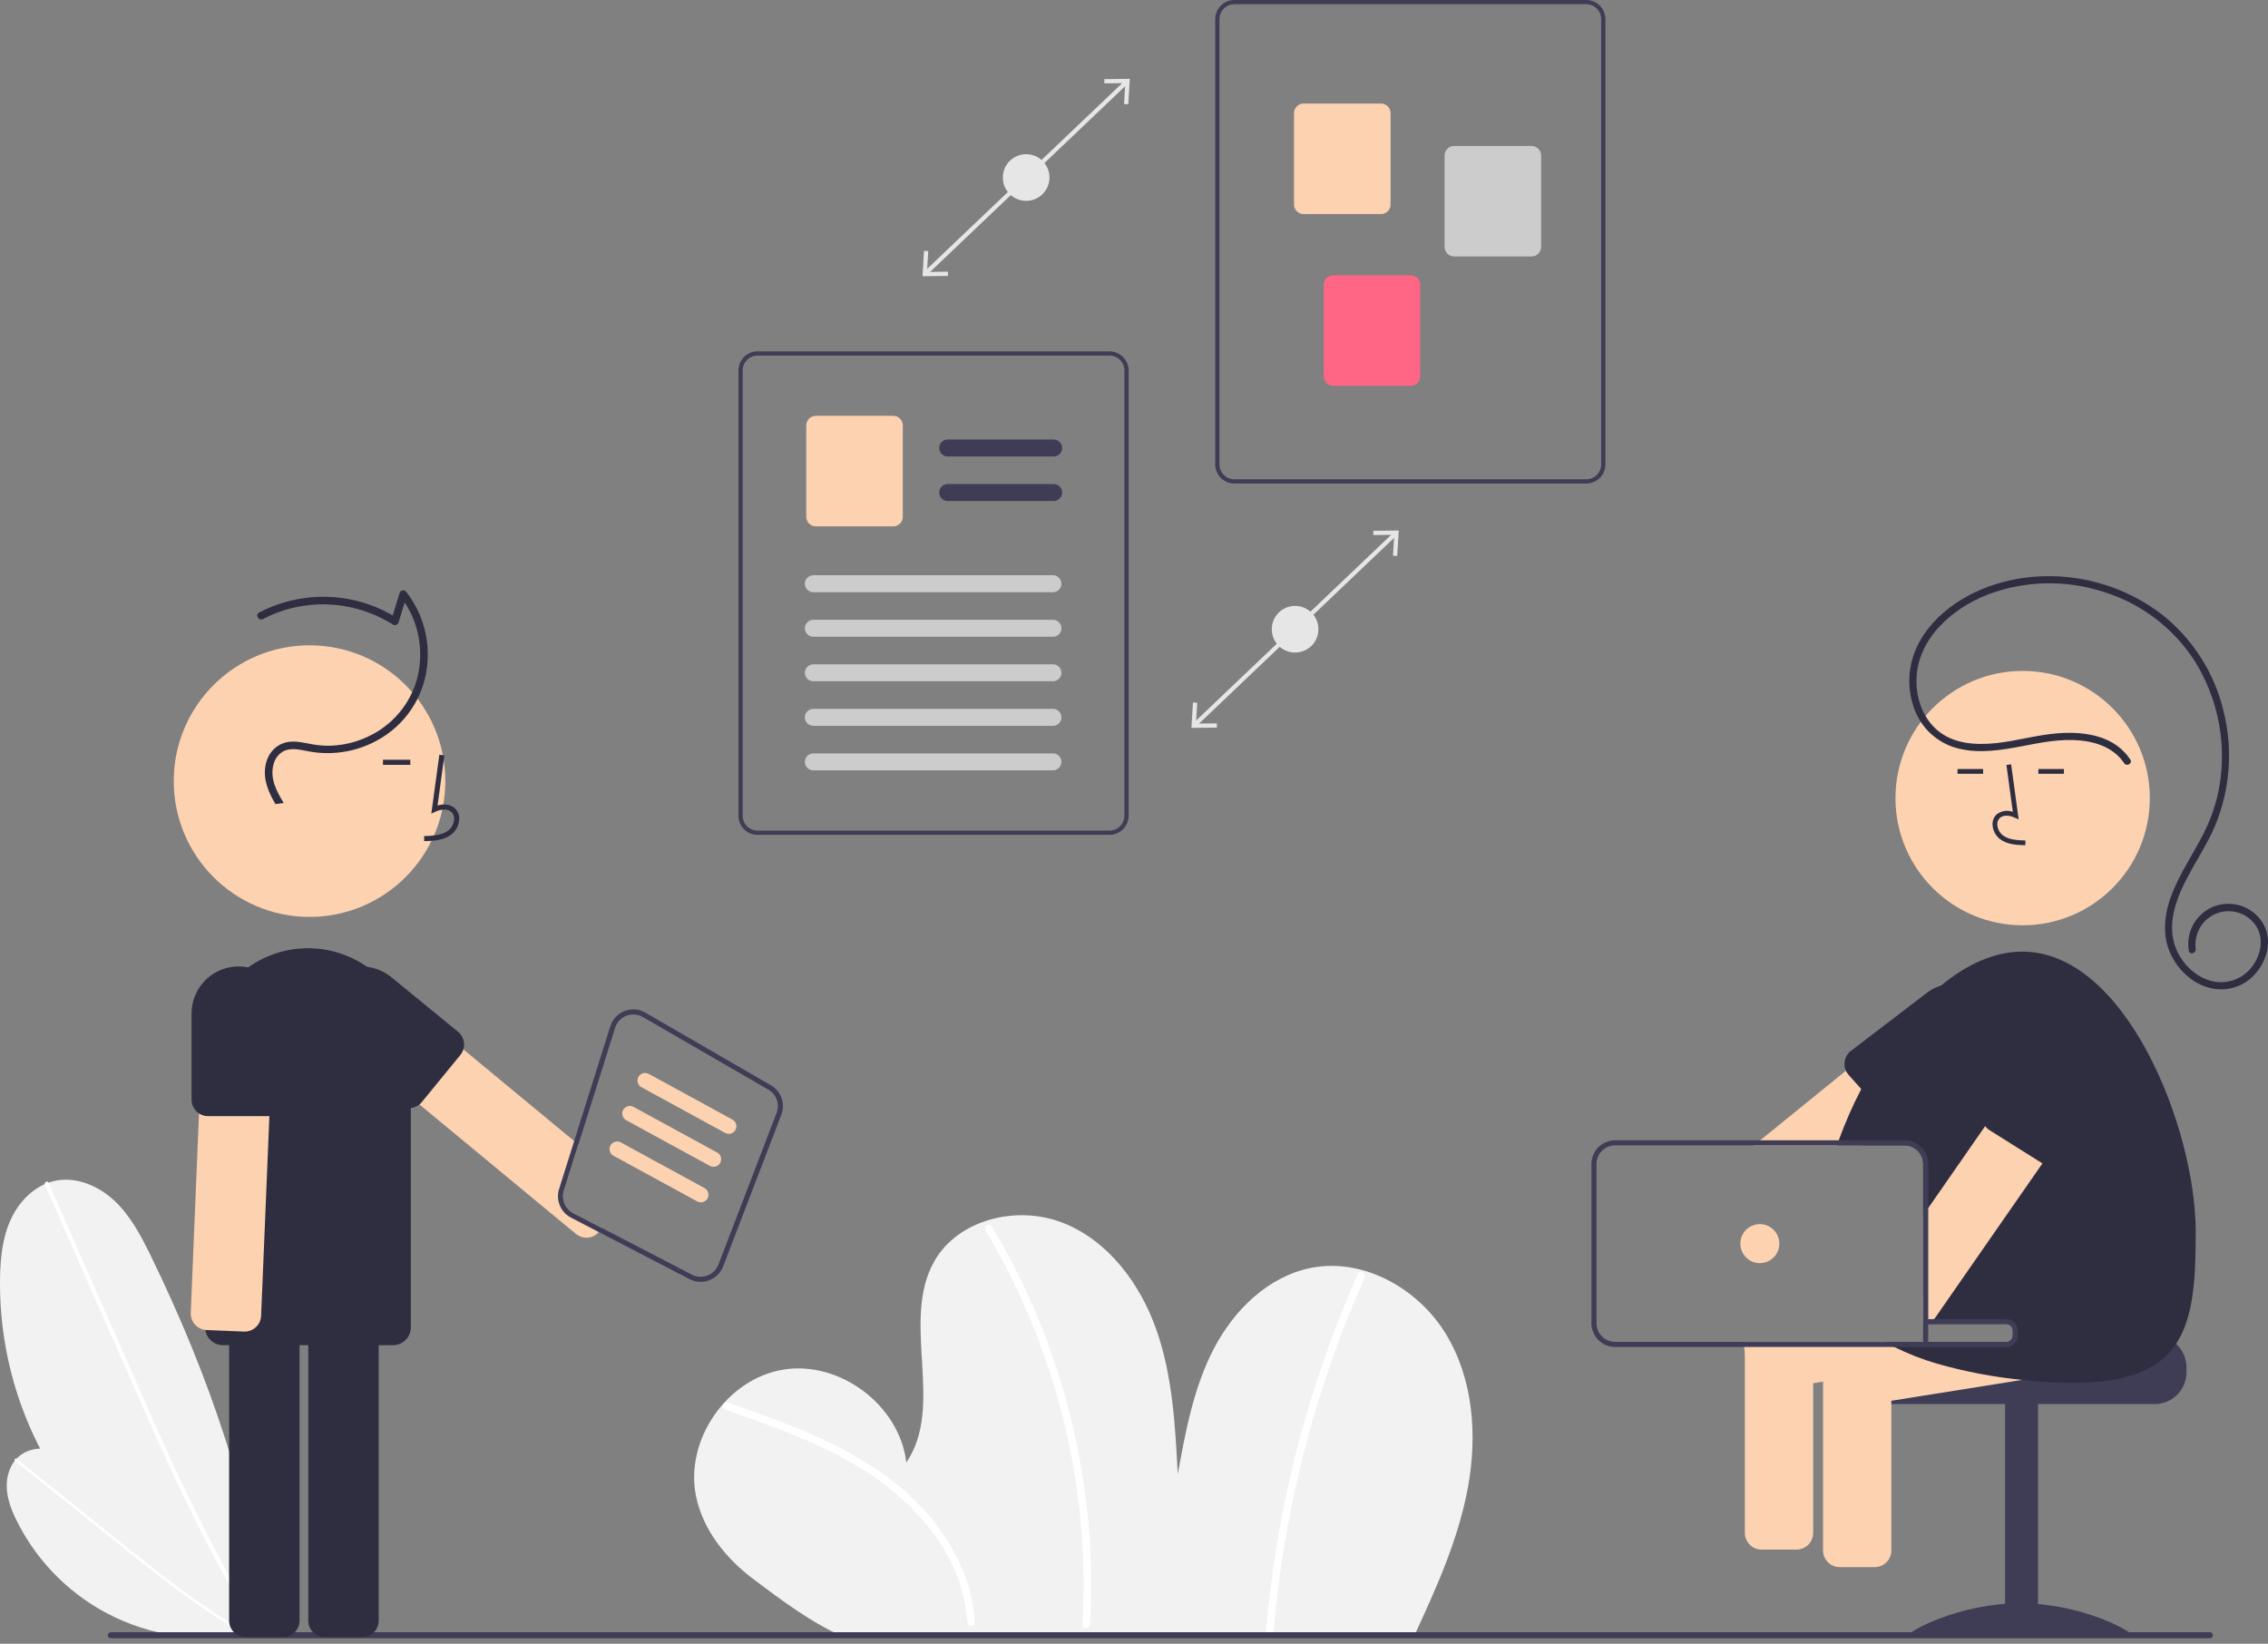 <svg xmlns="http://www.w3.org/2000/svg" width="316" height="229" fill="none" viewBox="0 0 316 229">
    <rect x="0" y="0" width="316" height="229" fill="#808080" stroke="none"/>
    <g clip-path="url(#clip0)">
        <path fill="#F2F2F2" d="M196.942 228.117c3.111-6.719 6.219-13.537 7.569-20.818 1.35-7.28.784-15.181-3.083-21.495-3.866-6.315-11.48-10.596-18.745-9.169-5.967 1.172-10.759 5.872-13.564 11.268-2.806 5.395-3.931 11.481-5.023 17.463-.352-6.796-.726-13.702-2.983-20.123-2.258-6.42-6.704-12.403-13.04-14.888-6.336-2.484-14.579-.531-17.918 5.4-4.705 8.354 1.533 20.073-3.877 27.99-.928-7.941-9.232-14.215-17.124-12.938-7.892 1.277-13.794 9.849-12.17 17.678.966 4.658 4.144 8.619 7.944 11.482 3.799 2.862 8.218 6.18 12.59 8.056l79.424.094z"/>
        <path fill="#fff" d="M101.128 196.417c6.269 2.191 12.595 4.408 18.319 7.833 5.129 3.071 9.697 7.205 12.582 12.499 1.58 2.84 2.519 5.992 2.749 9.234.041.678 1.102.683 1.06 0-.371-6.037-3.313-11.563-7.387-15.932-4.467-4.791-10.256-8.063-16.233-10.602-3.544-1.505-7.175-2.785-10.808-4.054-.646-.226-.924.798-.282 1.022zM137.288 171.407c3.852 6.417 6.936 13.264 9.19 20.4 2.258 7.134 3.68 14.506 4.238 21.968.309 4.178.343 8.371.101 12.552-.039.682 1.022.68 1.061 0 .428-7.539-.029-15.103-1.36-22.536-1.329-7.432-3.513-14.686-6.509-21.616-1.682-3.892-3.621-7.668-5.805-11.303-.074-.116-.189-.2-.323-.232-.134-.033-.275-.012-.394.057-.118.069-.206.182-.243.315-.037.132-.021.274.044.395zM189.196 177.499c-5.448 12.241-9.282 25.138-11.405 38.367-.597 3.716-1.058 7.45-1.385 11.202-.059.68 1.002.676 1.061 0 1.154-13.199 4.007-26.195 8.487-38.664 1.259-3.506 2.645-6.962 4.158-10.37.274-.618-.639-1.158-.916-.535z"/>
        <path fill="#F2F2F2" d="M37.498 227.324c-10.866-2.828-20.467-9.223-27.266-18.158-6.798-8.936-10.4-19.895-10.226-31.121.043-2.797.337-5.653 1.513-8.191 1.175-2.538 3.36-4.734 6.091-5.335 2.982-.657 6.128.685 8.35 2.779 2.222 2.093 3.68 4.856 5.02 7.599 8.073 16.521 14.207 34.249 16.504 52.493l.014-.066z"/>
        <path fill="#fff" d="M6.258 165.07l5.658 12.856 5.659 12.857c1.792 4.072 3.58 8.145 5.433 12.19 1.836 4.009 3.735 7.991 5.76 11.908 2.023 3.912 4.173 7.759 6.507 11.495.29.465.584.928.88 1.39.206.319.718.023.512-.299-2.379-3.708-4.57-7.532-6.626-11.427-2.058-3.9-3.98-7.869-5.833-11.869-1.862-4.022-3.653-8.077-5.438-12.134-1.88-4.269-3.76-8.539-5.638-12.809l-5.659-12.857-.704-1.6c-.153-.348-.663-.047-.511.299z"/>
        <path fill="#F2F2F2" d="M35.137 227.413c-6.405 1.465-13.116.737-19.058-2.066-5.941-2.804-10.77-7.522-13.71-13.397-.733-1.464-1.351-3.026-1.426-4.661-.075-1.636.466-3.365 1.722-4.415 1.371-1.145 3.367-1.298 5.086-.811 1.718.487 3.22 1.528 4.657 2.59 8.652 6.398 16.622 13.946 22.74 22.798l-.01-.038z"/>
        <path fill="#fff" d="M2.112 203.525l6.408 5.148 6.409 5.147c2.03 1.63 4.058 3.262 6.111 4.862 2.036 1.586 4.097 3.141 6.206 4.627 2.106 1.485 4.261 2.902 6.481 4.212.277.163.554.324.833.484.192.11.378-.182.184-.293-2.235-1.283-4.406-2.677-6.524-4.144-2.121-1.469-4.191-3.011-6.233-4.588-2.053-1.586-4.077-3.207-6.1-4.831l-6.384-5.129-6.409-5.147-.797-.641c-.174-.139-.358.155-.185.293z"/>
        <path fill="#3F3D56" d="M307.904 228.238H15.439c-.056.001-.11-.01-.162-.031-.05-.021-.097-.052-.137-.091-.039-.04-.07-.086-.091-.137-.021-.051-.032-.106-.032-.162 0-.055.01-.11.032-.161.021-.051.052-.098.091-.137.04-.039.086-.07.137-.091.052-.021.107-.032.162-.032h292.465c.112 0 .219.045.298.124.079.079.123.186.123.297 0 .112-.044.219-.123.298-.079.079-.186.123-.298.123zM300.221 186.066H280.42c0 .234-.093.459-.259.625-.165.165-.39.259-.624.259H260.1c-.274.206-.525.444-.746.707-.664.792-1.027 1.794-1.025 2.828v.707c0 1.172.466 2.296 1.295 3.124.828.829 1.952 1.295 3.124 1.295h37.473c1.172-.001 2.295-.467 3.124-1.295.828-.829 1.294-1.952 1.295-3.124v-.707c-.002-1.172-.468-2.295-1.296-3.123-.828-.828-1.951-1.294-3.123-1.296z"/>
        <path fill="#3F3D56" d="M283.957 195.435h-4.595v32.524h4.595v-32.524z"/>
        <path fill="#3F3D56" d="M297.038 227.798c0 .497-6.964.192-15.555.192s-15.555.305-15.555-.192c0-.496 6.964-4.434 15.555-4.434s15.555 3.938 15.555 4.434z"/>
        <path fill="#FCD2B1" d="M299.355 187.084l-.771-4.822c-.097-.608-.432-1.152-.93-1.513-.499-.361-1.12-.51-1.728-.414l-7.951 1.269-13.617 2.175-4.43.707h9.609c.234 0 .459.093.625.259.165.165.258.39.259.624v.697c-.001.234-.094.459-.259.625-.166.165-.391.259-.625.259h-24.453c-.342.159-.637.402-.859.707-.188.247-.324.53-.399.831-.076.302-.089.615-.04.922l.219 1.372.266 1.665.286 1.789c.097.606.431 1.149.928 1.509.497.361 1.117.51 1.723.414l6.318-1.008 18.22-2.909 15.682-2.503c.607-.099 1.15-.433 1.511-.931.361-.497.51-1.117.416-1.724z"/>
        <path fill="#FCD2B1" d="M263.041 187.657c-.232-.309-.54-.552-.894-.707h-6.759c-.356.154-.665.397-.898.707-.315.403-.485.899-.485 1.41v26.942c.001.614.246 1.202.68 1.636.434.435 1.022.679 1.636.68h4.889c.614-.001 1.203-.246 1.637-.68.434-.434.678-1.022.679-1.636v-26.942c0-.511-.17-1.007-.485-1.41zM277.755 141.77l-.046-.06-3.033-3.737c-.162-.201-.357-.372-.576-.506-.117-.079-.243-.143-.375-.191-.194-.077-.397-.127-.605-.148-.138-.015-.278-.017-.417-.007-.003 0-.005.001-.007.003-.469.035-.915.213-1.28.509l-6.225 5.049-8 6.49-11.939 9.687-.869.707h15.106l.873-.707 2.888-2.344.205-.163 13.95-11.316.011-.007c.287-.231.514-.528.661-.866.097-.221.159-.456.184-.696.032-.303.004-.608-.083-.9-.087-.291-.231-.562-.423-.797z"/>
        <path fill="#2F2E41" d="M277.709 141.71c-.195-.953-.628-1.841-1.258-2.581-.629-.746-1.438-1.318-2.351-1.662-.142-.053-.28-.102-.421-.141-.319-.095-.645-.164-.976-.205l-.007.004c-1.487-.172-2.983.241-4.171 1.152l-10.769 8.23c-.228.204-.413.453-.544.73-.13.278-.204.579-.216.886-.016.36.05.719.195 1.05.035.074.074.148.117.219.082.143.182.276.296.396l1.726 1.937 4.012 4.5.113.128.258.293c.206.225.453.408.729.537.276.129.575.202.88.216.304.013.608-.033.895-.138.286-.104.549-.264.773-.47l9.287-9.976c.483-.518.865-1.121 1.128-1.779.424-1.055.53-2.211.304-3.326z"/>
        <path fill="#FCD2B1" d="M281.815 128.909c9.786 0 17.719-7.934 17.719-17.72 0-9.786-7.933-17.719-17.719-17.719-9.786 0-17.72 7.933-17.72 17.719 0 9.786 7.934 17.72 17.72 17.72zM288.46 184.645l-.485-3.04-.286-1.785c-.098-.607-.432-1.151-.93-1.511-.498-.361-1.118-.509-1.725-.413l-12.879 2.054-3.492.559-.707.113v3.864h11.581c.234 0 .459.093.625.259.165.166.258.391.259.625v.696c-.001.235-.094.459-.259.625-.166.166-.391.259-.625.259h-36.65c0 .007.004.014.004.021l.219 1.372.552 3.45c.097.607.431 1.149.928 1.51.497.36 1.116.509 1.723.413l6.317-1.007 1.375-.219.266-.043 9.255-1.477 6.296-1.008 9.99-1.594.149-.025 6.572-1.046c.606-.098 1.15-.431 1.511-.928.361-.497.511-1.117.416-1.724z"/>
        <path fill="#2F2E41" d="M305.931 171.642c0 14.445-1.468 23.085-24.093 20.61l-.092-.01c-4.035-.399-8.026-1.162-11.924-2.28-2.026-.592-3.994-1.363-5.883-2.305-.445-.227-.873-.463-1.294-.707h16.892c.234 0 .459-.094.625-.259.165-.166.258-.391.259-.625v-.697c-.001-.234-.094-.459-.259-.624-.166-.166-.391-.259-.625-.259h-11.581v-22.329c-.001-.687-.275-1.345-.761-1.831-.485-.486-1.144-.759-1.831-.76h-9.421c.081-.233.162-.47.251-.707.884-2.446 1.931-4.829 3.136-7.134 1.649-3.201 3.613-6.23 5.861-9.043 1.565-1.96 3.323-3.759 5.246-5.37 3.546-2.927 7.406-4.737 11.323-4.737 14.445 0 24.171 24.622 24.171 39.067zM282.187 117.757l.018-.663c-1.231-.034-2.317-.111-3.134-.707-.231-.179-.421-.405-.557-.664-.136-.259-.215-.544-.231-.836-.014-.178.013-.357.079-.523.066-.166.17-.315.303-.435.541-.457 1.413-.309 2.048-.018l.548.251-1.05-7.678-.656.09.893 6.531c-.365-.135-.759-.177-1.146-.122-.386.056-.752.207-1.065.44-.21.184-.375.414-.482.672-.107.258-.153.537-.134.816.02.392.125.775.308 1.122.183.348.439.651.752.889 1.048.766 2.411.804 3.506.835zM276.31 107.137h-3.566v.662h3.566v-.662zM287.567 107.137h-3.566v.662h3.566v-.662z"/>
        <path fill="#2F2E41" d="M295.956 106.321c-1.378-2.075-3.803-2.954-6.194-3.168-2.691-.241-5.292.278-7.92.783-2.892.555-5.952 1.074-8.866.372-1.289-.298-2.494-.885-3.523-1.716-1.029-.832-1.856-1.886-2.419-3.084-1.067-2.336-1.297-4.969-.651-7.455.683-2.644 2.378-4.97 4.433-6.728 4.193-3.587 9.868-5.199 15.327-5.047 5.438.14 10.694 1.989 15.023 5.283 4.336 3.412 7.387 8.194 8.656 13.564 1.326 5.327.894 10.939-1.232 16-1.195 2.771-2.922 5.269-4.255 7.97-1.241 2.515-2.197 5.439-1.425 8.244.678 2.462 2.667 4.648 5.165 5.317 1.136.298 2.339.219 3.426-.225 1.088-.444 2.002-1.229 2.605-2.238 1.249-1.968 1.278-4.547-.596-6.137-.473-.407-1.023-.714-1.618-.902-.595-.188-1.222-.253-1.843-.191s-1.223.25-1.769.551c-.546.302-1.025.712-1.408 1.205-.761.988-1.101 2.235-.948 3.473.093.625-.864.895-.957.264-.224-1.309.024-2.654.7-3.797.675-1.142 1.735-2.008 2.989-2.442 1.254-.434 2.622-.409 3.859.071 1.238.48 2.265 1.383 2.898 2.55 1.131 2.125.521 4.689-.914 6.506-.741.968-1.744 1.702-2.891 2.114-1.147.412-2.388.485-3.575.211-2.612-.603-4.749-2.68-5.754-5.119-1.119-2.716-.606-5.747.484-8.383 1.179-2.849 2.93-5.404 4.315-8.15 1.253-2.481 2.051-5.167 2.355-7.93.608-5.549-.651-11.142-3.579-15.895-2.984-4.678-7.538-8.14-12.845-9.762-5.269-1.693-10.957-1.543-16.128.426-5.047 1.989-9.92 6.323-9.862 12.143.025 2.486.948 5.022 2.852 6.68 2.276 1.982 5.445 2.151 8.306 1.842 2.879-.311 5.675-1.152 8.567-1.367 2.515-.186 5.228.008 7.474 1.257 1.046.583 1.936 1.409 2.596 2.408.354.534-.505 1.032-.858.502z"/>
        <path fill="#FCD2B1" d="M292.348 146.836l-1.403-.976-2.613-1.813c-.505-.35-1.128-.484-1.732-.375-.605.109-1.141.454-1.492.958l-8.516 12.256-7.929 11.412-.707 1.018v15.17h.063c.551-.055 1.064-.306 1.446-.707.082-.085.156-.176.223-.273l2.467-3.556 6.099-8.778 6.321-9.092.601-.867 7.749-11.153c.042-.059.081-.121.116-.184.036-.061.067-.123.096-.187.222-.493.265-1.048.121-1.569-.144-.521-.466-.975-.91-1.284z"/>
        <path fill="#2F2E41" d="M292.373 141.985c-.25-.164-.512-.308-.785-.431-1.207-.553-2.569-.674-3.855-.342-1.287.332-2.419 1.097-3.208 2.166l-8.046 10.91c-.162.26-.27.549-.319.851-.049.302-.037.611.035.908.072.298.202.578.383.824.181.247.409.455.671.613l7.325 4.596.092.056.368.23c.526.318 1.156.414 1.753.269.597-.146 1.112-.522 1.432-1.047l5.681-11.277.096-.188.003-.003.35-.704c.638-1.265.79-2.721.426-4.091-.365-1.37-1.219-2.558-2.402-3.34z"/>
        <path fill="#FCD2B1" d="M243.11 186.95v26.616c.001.614.245 1.203.679 1.637.434.434 1.023.678 1.636.679h4.89c.614-.001 1.202-.245 1.636-.679.434-.434.678-1.023.679-1.637V186.95h-9.52z"/>
        <path fill="#3F3D56" d="M279.537 183.779h-10.874v-21.622c-.001-.874-.349-1.713-.968-2.331-.618-.618-1.456-.966-2.331-.967h-40.326c-.875 0-1.714.348-2.333.966-.619.618-.968 1.457-.969 2.332v22.201c.001.875.35 1.714.969 2.333.619.618 1.458.965 2.333.966h54.499c.056 0 .109-.004.162-.007.05-.004.099-.015.149-.022.361-.073.685-.268.918-.553.233-.285.361-.641.362-1.009v-.697c0-.422-.168-.826-.466-1.124-.299-.299-.703-.466-1.125-.466zm0 3.171h-54.499c-.687-.001-1.347-.274-1.833-.759-.487-.486-.761-1.145-.762-1.833v-22.201c.001-.687.275-1.346.762-1.832.486-.486 1.146-.759 1.833-.759h40.326c.687.001 1.346.274 1.831.76.486.486.76 1.144.761 1.831v22.329h11.581c.234 0 .459.093.625.259.165.165.258.39.259.624v.697c-.001.234-.094.459-.259.625-.166.165-.391.259-.625.259z"/>
        <path fill="#FCD2B1" d="M245.2 175.977c1.501 0 2.718-1.217 2.718-2.719 0-1.501-1.217-2.718-2.718-2.718-1.502 0-2.719 1.217-2.719 2.718 0 1.502 1.217 2.719 2.719 2.719zM43.128 127.741c10.45 0 18.92-8.471 18.92-18.92 0-10.45-8.47-18.92-18.92-18.92-10.45 0-18.92 8.47-18.92 18.92 0 10.449 8.47 18.92 18.92 18.92z"/>
        <path fill="#2F2E41" d="M39.44 179.996h-5.218c-.61.001-1.193.243-1.624.674-.431.431-.673 1.015-.674 1.624v43.487c0 .609.243 1.193.674 1.624.43.431 1.015.673 1.624.673h5.218c.61 0 1.193-.242 1.624-.673.43-.431.673-1.015.674-1.624v-43.487c0-.609-.243-1.193-.674-1.624-.43-.431-1.015-.673-1.624-.674zM50.466 179.996h-5.218c-.609.001-1.193.243-1.624.674-.43.431-.673 1.015-.674 1.624v43.487c.001.609.243 1.193.674 1.624.43.431 1.015.673 1.624.673h5.218c.302 0 .6-.059.88-.174.278-.116.532-.285.745-.499.213-.213.383-.466.498-.745.116-.279.175-.578.175-.879v-43.487c0-.302-.06-.601-.175-.879-.115-.279-.285-.533-.498-.746-.213-.213-.467-.383-.745-.498-.28-.115-.578-.175-.88-.175z"/>
        <path fill="#2F2E41" d="M54.245 137.662c-1.828-2.363-4.35-4.095-7.212-4.955-2.861-.859-5.92-.802-8.748.163-2.828.965-5.283 2.79-7.023 5.219-1.74 2.43-2.676 5.342-2.679 8.33v38.512c-.001.118.009.235.029.35.084.59.377 1.129.827 1.519.449.39 1.024.606 1.619.606h23.71c.657-.001 1.285-.262 1.75-.726.463-.464.724-1.093.725-1.749v-38.512c.005-3.171-1.05-6.253-2.998-8.757zM59.106 117.185l-.02-.707c1.315-.037 2.475-.119 3.346-.756.247-.191.45-.433.596-.709.145-.276.23-.58.246-.892.016-.19-.013-.382-.084-.559-.07-.178-.181-.336-.323-.464-.579-.489-1.51-.331-2.188-.02l-.585.269 1.122-8.199.7.096-.954 6.974c.922-.271 1.776-.154 2.361.34.225.196.401.441.515.717.114.275.163.573.143.871-.02.419-.133.828-.328 1.199-.196.371-.47.694-.803.948-1.12.818-2.575.859-3.744.892zM57.169 105.846H53.36v.707h3.808v-.707z"/>
        <path fill="#FCD2B1" d="M37.58 138.206c-.204-.222-.45-.403-.724-.529-.275-.127-.571-.198-.873-.209l-4.112-.17-1.1-.046c-.608-.025-1.202.193-1.65.605-.45.412-.716.985-.743 1.594l-.65 15.668-1.15 27.783c-.023.58.174 1.147.55 1.588.378.441.907.724 1.484.791.056.007.11.011.166.014l3.146.131 2.068.085c.166.007.332-.003.495-.032.432-.077.833-.276 1.156-.573.223-.204.403-.45.53-.724.127-.275.198-.571.209-.874l.138-3.312 1.015-24.502.65-15.637c.025-.608-.192-1.202-.605-1.651z"/>
        <path fill="#2F2E41" d="M34.568 134.777c-.439-.093-.887-.139-1.336-.138-1.734.002-3.396.692-4.622 1.918s-1.916 2.888-1.918 4.622v12.02c0 .381.096.755.277 1.09.18.335.441.62.759.83.259.17.55.286.855.339.134.026.27.039.407.039h8.484c.02.001.04-.001.06-.004.599-.015 1.168-.263 1.586-.692.418-.429.652-1.003.652-1.602v-12.02c-.002-1.502-.52-2.957-1.467-4.123-.947-1.166-2.267-1.97-3.737-2.279z"/>
        <path fill="#FCD2B1" d="M79.883 169.009c-.555-.286-.99-.76-1.23-1.336-.239-.576-.267-1.219-.078-1.814l2.011-6.402-.587-.488-15.438-12.773-10.316-8.534-1.255-1.039c-.469-.388-1.073-.575-1.68-.518-.607.057-1.166.353-1.554.822l-3.327 4.023c-.193.232-.338.5-.427.789-.09.288-.12.591-.093.892.029.3.116.592.257.859.142.267.334.503.567.695l10.51 8.696 1.195.987 21.802 18.036c.403.335.909.522 1.433.53.524.008 1.035-.164 1.448-.487.114-.089.218-.19.31-.301.016-.014.03-.029.043-.046l.421-.509-4.012-2.082z"/>
        <path fill="#2F2E41" d="M63.819 143.742l-9.301-7.611c-.665-.544-1.43-.952-2.252-1.2-.822-.249-1.686-.333-2.54-.247-.855.085-1.684.337-2.441.743-.757.406-1.427.957-1.971 1.621-.544.665-.952 1.43-1.2 2.252-.249.823-.333 1.686-.248 2.54.172 1.727 1.023 3.314 2.365 4.412l9.301 7.612c.41.335.923.519 1.453.52.53 0 1.043-.182 1.453-.517.123-.094.233-.204.329-.325l5.373-6.565c.19-.23.334-.496.421-.781.132-.437.132-.903 0-1.339-.132-.437-.39-.825-.742-1.115zM38.385 112.025c-.986-1.646-1.757-3.46-1.39-5.41.326-1.742 1.58-3.098 3.381-3.276 1.086-.107 2.166.183 3.226.371.868.153 1.751.21 2.633.171 1.773-.081 3.51-.521 5.108-1.295 1.622-.759 3.062-1.856 4.224-3.218 1.162-1.362 2.019-2.956 2.513-4.677 1.076-3.915.277-8.36-2.277-11.547l.887-.234-1.154 3.791c-.023.078-.063.15-.117.21-.054.06-.121.107-.196.138-.075.03-.156.043-.237.038-.08-.005-.159-.029-.23-.069-2.09-1.321-4.429-2.204-6.872-2.594-2.443-.391-4.94-.281-7.34.322-1.355.34-2.664.845-3.899 1.5-.602.32-1.139-.595-.535-.916 2.319-1.21 4.859-1.936 7.466-2.136 2.608-.2 5.23.132 7.705.974 1.41.48 2.757 1.13 4.01 1.935l-.778.317 1.154-3.792c.026-.088.074-.169.14-.233.066-.065.148-.111.237-.135.09-.023.183-.023.272 0 .09.024.171.07.237.134 1.188 1.507 2.059 3.238 2.56 5.09.5 1.853.62 3.787.354 5.687-.258 1.872-.909 3.669-1.91 5.272-1 1.604-2.33 2.978-3.898 4.032-1.568 1.058-3.33 1.795-5.183 2.167-1.854.373-3.764.374-5.618.004-1.038-.199-2.215-.485-3.234-.05-.37.178-.695.435-.953.753-.26.318-.445.69-.544 1.088-.577 1.955.405 3.812 1.408 5.438l-1.15.15z"/>
        <path fill="#3F3D56" d="M107.408 151.195l-17.489-10.121c-.436-.252-.922-.403-1.424-.442-.501-.038-1.005.036-1.474.219-.47.182-.891.467-1.235.834-.344.367-.601.807-.753 1.287L80 158.969l-2.1 6.678c-.238.753-.202 1.567.102 2.296.303.73.854 1.329 1.556 1.692l3.875 2.011 12.642 6.558c.478.249 1.01.378 1.548.378.398-.001.793-.071 1.167-.208l.025-.011c.441-.169.843-.428 1.178-.762.335-.334.596-.734.766-1.175l8.103-21.123c.288-.746.301-1.57.034-2.323-.266-.754-.794-1.387-1.487-1.785zm.792 3.857l-8.103 21.123c-.135.348-.342.664-.607.927-.264.263-.582.467-.931.6l-.018.007c-.346.128-.716.182-1.084.16-.37-.023-.73-.122-1.058-.291l-12.504-6.487-4.012-2.082c-.555-.287-.99-.76-1.23-1.336-.239-.577-.267-1.219-.078-1.814l2.011-6.402 5.12-16.273c.12-.378.323-.725.594-1.014.272-.289.605-.514.975-.658.37-.144.767-.203 1.163-.173.396.03.78.148 1.124.346l17.489 10.121c.548.315.965.815 1.176 1.41.21.596.201 1.247-.027 1.836z"/>
        <path fill="#FCD2B1" d="M101.54 157.963c-.177 0-.351-.045-.507-.13l-11.666-6.363c-.246-.135-.428-.362-.507-.632-.079-.269-.048-.559.087-.805.134-.247.36-.43.63-.509.269-.08.559-.05.806.084l11.666 6.363c.207.113.37.292.464.508.094.216.114.457.055.686-.058.228-.191.431-.377.575-.186.145-.415.223-.651.223zM99.419 162.559c-.177 0-.352-.045-.507-.13l-11.666-6.363c-.246-.135-.428-.363-.507-.632-.079-.27-.048-.559.087-.806.134-.246.36-.429.63-.509.269-.079.559-.049.805.084l11.667 6.364c.207.113.37.291.464.508.094.216.114.457.055.686-.058.228-.191.43-.377.575-.186.145-.415.223-.651.223zM97.651 167.508c-.177 0-.351-.045-.507-.13l-11.666-6.363c-.246-.135-.428-.362-.507-.632-.079-.269-.047-.559.087-.805.134-.247.361-.43.63-.509.27-.08.56-.05.806.084l11.666 6.363c.207.113.37.292.465.508.094.216.113.457.055.686-.059.228-.191.431-.378.575-.186.145-.415.223-.65.223z"/>
        <path fill="#3F3D56" d="M221.021 67.36h-49.044c-.705 0-1.381-.28-1.879-.779-.499-.498-.779-1.174-.78-1.88V2.66c.001-.705.281-1.38.78-1.88.498-.498 1.174-.778 1.879-.779h49.044c.704 0 1.38.281 1.879.78.498.498.779 1.174.779 1.879v62.043c0 .705-.281 1.38-.779 1.88-.499.498-1.175.778-1.879.779zM171.977.59c-.548.002-1.074.22-1.462.607-.387.388-.605.914-.606 1.462v62.043c.001.548.219 1.074.606 1.462.388.387.914.605 1.462.606h49.044c.548 0 1.073-.219 1.461-.606.388-.388.606-.914.607-1.462V2.659c-.001-.548-.219-1.074-.607-1.462-.388-.387-.913-.605-1.461-.606h-49.044z"/>
        <path fill="#FCD2B1" d="M192.419 29.822h-10.795c-.353 0-.691-.14-.94-.39-.249-.249-.389-.587-.39-.94V15.754c.001-.352.141-.69.39-.94.249-.249.587-.389.94-.39h10.795c.353.001.691.141.94.39.249.25.389.588.39.94v12.74c-.001.352-.141.69-.39.94-.249.249-.587.389-.94.39z"/>
        <path fill="#CCC" d="M213.396 35.731H202.6c-.352 0-.69-.14-.94-.39-.249-.249-.389-.587-.389-.94V21.663c0-.352.14-.69.389-.94.25-.248.588-.389.94-.389h10.796c.352 0 .69.14.939.39s.39.587.39.94v12.739c0 .352-.141.69-.39.94-.249.249-.587.389-.939.39z"/>
        <path fill="#FF6584" d="M196.555 53.753H185.76c-.353 0-.691-.14-.94-.39-.249-.249-.389-.587-.39-.94V39.685c.001-.352.141-.69.39-.94.249-.248.587-.389.94-.389h10.795c.353 0 .691.14.94.39s.389.587.39.94v12.739c-.001.352-.141.69-.39.94-.249.249-.587.389-.94.39z"/>
        <path fill="#3F3D56" d="M157.047 50.591c-.204-.484-.545-.898-.982-1.19-.436-.292-.949-.45-1.475-.454h-49.043c-.705 0-1.381.28-1.88.78-.498.498-.779 1.174-.779 1.879v62.043c0 .704.281 1.38.779 1.879.499.498 1.175.779 1.88.779h49.043c.705-.001 1.381-.281 1.879-.78.498-.498.779-1.174.78-1.878V51.606c.001-.349-.067-.694-.202-1.015zm-.388 63.058c-.001.548-.219 1.073-.607 1.461-.388.388-.913.606-1.462.607h-49.043c-.549 0-1.075-.218-1.463-.606-.388-.388-.605-.914-.606-1.462V51.606c.001-.549.219-1.074.607-1.462.388-.387.913-.606 1.462-.606h49.043c.413.001.817.126 1.159.358.341.231.607.56.761.943.03.076.056.154.078.233.047.174.071.353.071.534v62.043z"/>
        <path fill="#3F3D56" d="M146.811 63.596h-14.772c-.313 0-.614-.124-.836-.346-.221-.222-.346-.522-.346-.836 0-.313.125-.614.346-.835.222-.222.523-.347.836-.347h14.772c.313 0 .614.125.836.347.221.221.346.522.346.835 0 .314-.125.614-.346.836-.222.221-.523.346-.836.346zM146.811 69.8h-14.772c-.313 0-.614-.124-.836-.346-.221-.222-.346-.522-.346-.836 0-.313.125-.614.346-.835.222-.222.523-.347.836-.347h14.772c.313 0 .614.125.836.347.221.221.346.522.346.835 0 .314-.125.614-.346.836-.222.222-.523.346-.836.346z"/>
        <path fill="#FCD2B1" d="M124.459 73.332h-10.795c-.353 0-.691-.14-.94-.39-.249-.249-.389-.587-.39-.94V59.265c.001-.353.141-.69.39-.94.249-.25.587-.39.94-.39h10.795c.353 0 .691.14.94.39s.389.587.39.94v12.739c-.001.352-.141.69-.39.94-.249.249-.587.389-.94.39z"/>
        <path fill="#CCC" d="M146.709 82.504h-33.385c-.156 0-.31-.03-.453-.09-.144-.058-.274-.145-.384-.255-.11-.11-.197-.24-.257-.384-.059-.143-.09-.297-.09-.453 0-.155.031-.309.09-.452.06-.144.147-.274.257-.384.11-.11.24-.197.384-.256.143-.06.297-.09.453-.09h33.385c.313.001.613.126.834.347.221.222.345.522.345.835 0 .313-.124.614-.345.835-.221.222-.521.347-.834.347zM146.709 88.708h-33.385c-.156 0-.31-.03-.453-.09-.144-.058-.274-.145-.384-.255-.11-.11-.197-.24-.257-.384-.059-.143-.09-.297-.09-.453 0-.155.031-.309.09-.452.06-.144.147-.274.257-.384.11-.11.24-.197.384-.256.143-.06.297-.09.453-.09h33.385c.313 0 .614.125.835.347.222.221.346.522.346.835 0 .314-.124.615-.346.836-.221.222-.522.346-.835.346zM146.709 94.912h-33.385c-.156 0-.31-.03-.453-.089-.144-.06-.274-.146-.384-.256-.11-.11-.197-.24-.257-.384-.059-.143-.09-.297-.09-.452 0-.156.031-.31.09-.453.06-.144.147-.274.257-.384.11-.11.24-.197.384-.256.143-.06.297-.09.453-.09h33.385c.313 0 .614.125.835.347.222.222.346.522.346.836 0 .313-.124.614-.346.835-.221.222-.522.346-.835.346zM146.709 101.117h-33.385c-.156 0-.31-.03-.453-.089-.144-.06-.274-.147-.384-.256-.11-.11-.197-.241-.257-.384-.059-.144-.09-.297-.09-.453 0-.155.031-.309.09-.453.06-.143.147-.273.257-.383.11-.11.24-.197.384-.256.143-.06.297-.09.453-.09h33.385c.313 0 .614.125.835.347.222.221.346.522.346.835 0 .314-.124.614-.346.836-.221.221-.522.346-.835.346zM146.709 107.322h-33.385c-.156 0-.31-.031-.453-.09-.144-.059-.274-.146-.384-.256-.11-.11-.197-.24-.257-.384-.059-.143-.09-.297-.09-.452 0-.156.031-.309.09-.453.06-.143.147-.274.257-.384.11-.109.24-.196.384-.256.143-.059.297-.089.453-.089h33.385c.313.001.613.125.834.347.221.221.345.522.345.835 0 .313-.124.613-.345.835-.221.221-.521.346-.834.347z"/>
        <path fill="#E6E6E6" d="M194.222 74.137l-27.959 26.618.408.428 27.958-26.618-.407-.428z"/>
        <path fill="#E6E6E6" d="M166.002 101.41l3.549-.042-.007-.591-2.913.035.178-2.908-.591-.036-.216 3.542zM194.889 73.908l-.216 3.542-.59-.035.178-2.909-2.914.035-.006-.59 3.548-.043zM180.446 90.91c1.795 0 3.25-1.456 3.25-3.25 0-1.795-1.455-3.25-3.25-3.25s-3.25 1.455-3.25 3.25c0 1.794 1.455 3.25 3.25 3.25zM156.748 11.21L128.79 37.828l.408.428 27.958-26.618-.408-.428z"/>
        <path fill="#E6E6E6" d="M128.529 38.484l3.549-.042-.007-.591-2.914.035.179-2.908-.591-.036-.216 3.542zM157.416 10.981l-.216 3.542-.59-.035.178-2.909-2.914.035-.006-.59 3.548-.043zM142.973 27.983c1.795 0 3.25-1.455 3.25-3.25s-1.455-3.25-3.25-3.25-3.25 1.455-3.25 3.25 1.455 3.25 3.25 3.25z"/>
        <path fill="#3F3D56" d="M268.652 184.154h-.707v3.181h.707v-3.181z"/>
    </g>
    <defs>
        <clipPath id="clip0">
            <path fill="#fff" d="M0 0H316V228.238H0z"/>
        </clipPath>
    </defs>
</svg>
